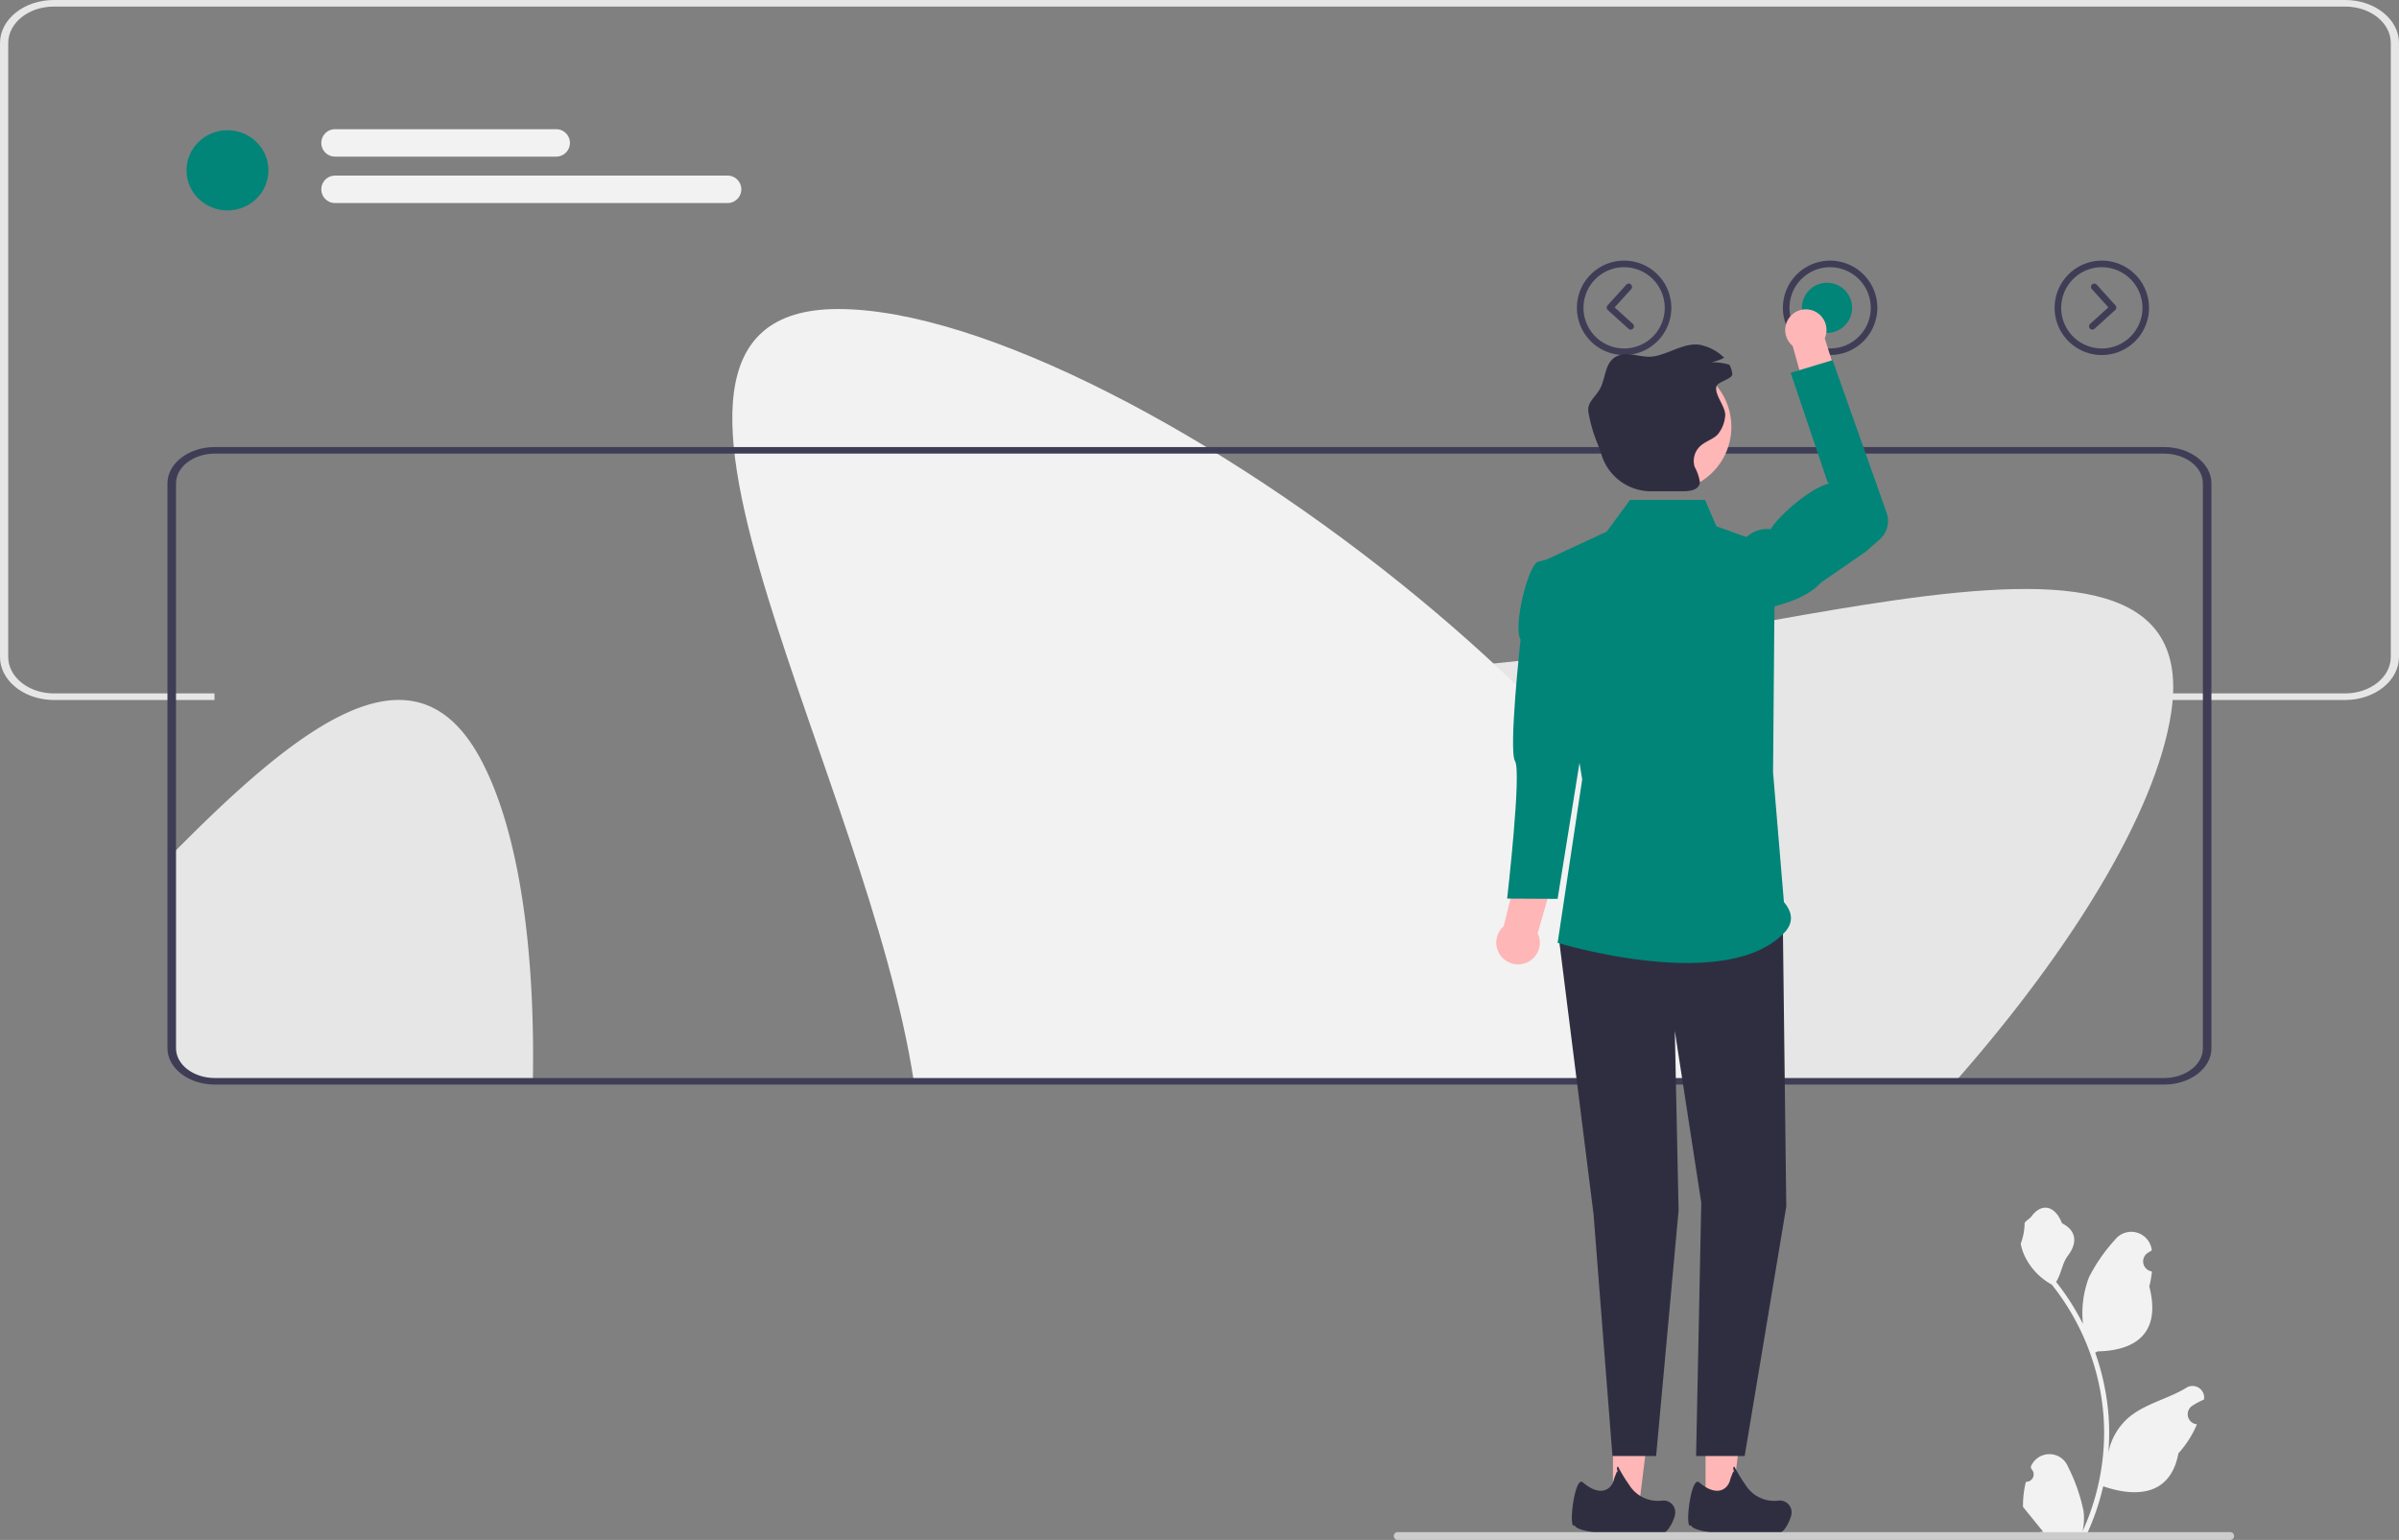 <svg id="undraw_slider_re_ch7w" xmlns="http://www.w3.org/2000/svg" width="324" height="208" viewBox="0 0 324 208">
  <rect x="0" y="0" width="324" height="208" fill="#808080" stroke="none"/>
  <path id="Caminho_6627" data-name="Caminho 6627" d="M469.6,404.518a1.007,1.007,0,0,0,.73-1.746l-.069-.274.027-.066a2.705,2.705,0,0,1,4.99.019,24.021,24.021,0,0,1,2.111,6.013,8,8,0,0,1-.14,2.752,32.084,32.084,0,0,0,2.919-13.326,30.961,30.961,0,0,0-.192-3.455q-.159-1.411-.442-2.8a32.455,32.455,0,0,0-6.436-13.756,8.638,8.638,0,0,1-3.592-3.727,6.589,6.589,0,0,1-.6-1.8,8.13,8.13,0,0,0,.528-2.8c.244-.37.68-.554.946-.915,1.324-1.795,3.148-1.481,4.1.958,2.034,1.026,2.054,2.729.806,4.366-.794,1.042-.9,2.451-1.6,3.566.072.092.146.181.218.272a32.665,32.665,0,0,1,3.409,5.4,13.579,13.579,0,0,1,.811-6.307,22.745,22.745,0,0,1,3.511-5.067,2.787,2.787,0,0,1,4.964,1.369q0,.036.008.072-.285.161-.559.342a1.366,1.366,0,0,0,.551,2.487l.028,0a13.6,13.6,0,0,1-.358,2.033c1.643,6.354-1.9,8.669-6.97,8.773-.112.057-.221.115-.333.169a33.337,33.337,0,0,1,1.795,8.446,31.619,31.619,0,0,1-.023,5.106l.009-.06a8.356,8.356,0,0,1,2.853-4.825c2.2-1.8,5.3-2.467,7.665-3.917a1.568,1.568,0,0,1,2.4,1.526l-.01.063a9.183,9.183,0,0,0-1.029.5q-.285.161-.559.342a1.366,1.366,0,0,0,.551,2.487l.028,0,.057.009a13.605,13.605,0,0,1-2.5,3.919c-1.027,5.547-5.44,6.074-10.16,4.458h0a33.332,33.332,0,0,1-2.239,6.537h-8c-.029-.089-.054-.181-.08-.27a9.087,9.087,0,0,0,2.213-.132c-.593-.728-1.187-1.462-1.78-2.19a.5.5,0,0,1-.037-.043c-.3-.373-.6-.743-.906-1.115h0a13.314,13.314,0,0,1,.39-3.391Z" transform="translate(-195.994 -204.369)" fill="#f2f2f2"/>
  <path id="Caminho_6628" data-name="Caminho 6628" d="M372.475,196.139c-2.122,13.414-13.476,31.826-29.083,49.581H259.025l8.82-55.769c20.578.089,46.5-6.245,67.434-9.224C358.316,177.457,375.3,178.247,372.475,196.139Z" transform="translate(-79.274 -99.669)" fill="#e6e6e6"/>
  <path id="Caminho_6629" data-name="Caminho 6629" d="M100.856,264.5H56.4a4.459,4.459,0,0,1-4.457-4.457v-26.02c.99-1.012,1.98-2,2.956-2.97,16.552-16.352,30.663-25.842,39.057-9.787C98.982,230.877,101.175,246.563,100.856,264.5Z" transform="translate(-28.888 -118.445)" fill="#e6e6e6"/>
  <path id="Caminho_6630" data-name="Caminho 6630" d="M316.738,0H7.268C3.262,0,0,2.605,0,5.81V88.731c0,3.072,3,5.6,6.78,5.8.161.013.322.018.488.018h21.7v-.888H7.268c-.166,0-.327,0-.488-.018-3.168-.2-5.67-2.326-5.67-4.909V5.81C1.11,3.094,3.872.888,7.268.888h309.47c3.4,0,6.153,2.206,6.153,4.923V88.731c0,2.717-2.757,4.927-6.153,4.927H291.944v.888h24.794c4.006,0,7.262-2.61,7.262-5.815V5.81C324,2.606,320.743,0,316.738,0Z" fill="#e6e6e6"/>
  <g id="Grupo_2381" data-name="Grupo 2381" transform="translate(25.189 17.449)">
    <ellipse id="Elipse_466" data-name="Elipse 466" cx="5.532" cy="5.416" rx="5.532" ry="5.416" transform="translate(0 0.143)" fill="#008578"/>
    <path id="Caminho_6631" data-name="Caminho 6631" d="M129.5,43.017H99.719a1.853,1.853,0,1,1,0-3.705H129.5a1.853,1.853,0,1,1,0,3.705Z" transform="translate(-79.615 -39.311)" fill="#f2f2f2"/>
    <path id="Caminho_6632" data-name="Caminho 6632" d="M152.734,57.144H99.719a1.853,1.853,0,1,1,0-3.705h53.016a1.853,1.853,0,0,1,0,3.705Z" transform="translate(-79.615 -47.168)" fill="#f2f2f2"/>
  </g>
  <path id="Caminho_6633" data-name="Caminho 6633" d="M386.321,92.06a6.376,6.376,0,1,1,6.375-6.376A6.383,6.383,0,0,1,386.321,92.06Zm0-11.864a5.488,5.488,0,1,0,5.488,5.488A5.494,5.494,0,0,0,386.321,80.2Z" transform="translate(-166.973 -44.105)" fill="#3f3d56"/>
  <path id="Caminho_6634" data-name="Caminho 6634" d="M435.957,92.06a6.376,6.376,0,1,1,6.376-6.376A6.383,6.383,0,0,1,435.957,92.06Zm0-11.864a5.488,5.488,0,1,0,5.488,5.488A5.494,5.494,0,0,0,435.957,80.2Z" transform="translate(-188.787 -44.105)" fill="#3f3d56"/>
  <circle id="Elipse_467" data-name="Elipse 467" cx="3.39" cy="3.39" r="3.39" transform="translate(243.361 38.189)" fill="#008578"/>
  <path id="Caminho_6635" data-name="Caminho 6635" d="M485.593,92.06a6.376,6.376,0,1,1,6.376-6.376A6.383,6.383,0,0,1,485.593,92.06Zm0-11.864a5.488,5.488,0,1,0,5.488,5.488A5.494,5.494,0,0,0,485.593,80.2Z" transform="translate(-201.728 -44.105)" fill="#3f3d56"/>
  <path id="Caminho_6636" data-name="Caminho 6636" d="M283.635,198.346h-114.2c-3.126-20.337-13.433-44.953-19.644-65.165-6.832-22.241-8.706-39.146,9.412-39.146,19.363,0,51.684,16.946,78.54,39.146C262.327,153.495,282.335,178.206,283.635,198.346Z" transform="translate(-46.018 -52.295)" fill="#f2f2f2"/>
  <path id="Caminho_6637" data-name="Caminho 6637" d="M320.6,222.147H57.348c-3.53,0-6.4-2.2-6.4-4.9V140.936c0-2.7,2.872-4.9,6.4-4.9H320.6c3.531,0,6.4,2.2,6.4,4.9v76.311C327.006,219.949,324.134,222.147,320.6,222.147ZM57.348,136.923c-2.891,0-5.243,1.8-5.243,4.013v76.311c0,2.212,2.352,4.013,5.243,4.013H320.6c2.891,0,5.243-1.8,5.243-4.013V140.936c0-2.213-2.352-4.013-5.243-4.013Z" transform="translate(-28.332 -75.653)" fill="#3f3d56"/>
  <g id="Grupo_2384" data-name="Grupo 2384" transform="translate(202.083 41.783)">
    <path id="Caminho_6638" data-name="Caminho 6638" d="M410.162,442.61h3.459l1.646-13.343h-5.106Z" transform="translate(-381.896 -280.508)" fill="#ffb6b6"/>
    <path id="Caminho_6639" data-name="Caminho 6639" d="M381.988,442.61h3.459l1.646-13.343h-5.106Z" transform="translate(-366.227 -280.508)" fill="#ffb6b6"/>
    <path id="Caminho_6640" data-name="Caminho 6640" d="M365.516,282.55l4.686,37.295,2.552,32.668h5.9l3.035-33.179-.51-24.246,3.573,23.225-.7,34.2h6.559l5.621-33.689-.47-38.586Z" transform="translate(-357.067 -197.63)" fill="#2f2e41"/>
    <path id="Caminho_6641" data-name="Caminho 6641" d="M383.137,152.124H373.008l-3.143,4.273-8.167,3.8,4.849,29.674-3.318,22.077s23.225,7.122,30.882-1.662c.84-1.108.935-2.354-.322-3.85l-1.465-17.515.255-30.386-7.912-2.849-1.531-3.561Z" transform="translate(-354.944 -126.382)" fill="#008578"/>
    <g id="Grupo_2382" data-name="Grupo 2382" transform="translate(0 33.108)">
      <path id="Caminho_6642" data-name="Caminho 6642" d="M347.479,271.191l2.113-8.521,5.036.528-2.555,8.929a2.939,2.939,0,1,1-4.594-.936Z" transform="translate(-346.483 -220.968)" fill="#ffb6b6"/>
      <path id="Caminho_6643" data-name="Caminho 6643" d="M357.773,168.727l-3.745.961c-1.3.111-3.494,8.668-2.426,10.522,0,0-1.649,15.02-.746,16.434s-1.068,18.561-1.068,18.561l6.815.036,5.3-32.954-4.741-9.813c-.054-1.655,2.26-3.888.61-3.747Z" transform="translate(-348.321 -168.721)" fill="#008578"/>
    </g>
    <g id="Grupo_2383" data-name="Grupo 2383" transform="translate(29.952)">
      <path id="Caminho_6644" data-name="Caminho 6644" d="M435.4,99.064l2.24,8.028,4.764-.64-2.67-8.4a2.79,2.79,0,1,0-4.334,1.015Z" transform="translate(-425.326 -94.131)" fill="#ffb6b6"/>
      <path id="Caminho_6645" data-name="Caminho 6645" d="M414.088,140.655h0a3.87,3.87,0,0,0,4.355,2.844c3.081-.5,7.378-1.573,9.386-3.847l6.1-4.213,1.859-1.637a3.324,3.324,0,0,0,.937-3.6l-7.3-20.617-5.655,1.709,4.983,14.771.289.145c-2.635.637-6.8,4.3-7.99,6.214-2.515-.291-4.171,1.584-5.551,4.156a3.875,3.875,0,0,0-1.416,4.079Z" transform="translate(-413.961 -102.723)" fill="#008578"/>
    </g>
    <circle id="Elipse_468" data-name="Elipse 468" cx="8.683" cy="8.683" r="8.683" transform="translate(14.384 7.189)" fill="#ffb6b6"/>
    <path id="Caminho_6646" data-name="Caminho 6646" d="M391.762,110.492c-.262,1.261,1.434,2.863,1.172,4.119A4.423,4.423,0,0,1,391.908,117c-.6.59-1.5.861-2.166,1.4a2.728,2.728,0,0,0-.91,2.952,6.135,6.135,0,0,1,.706,2.051,1,1,0,0,1-.151.484c-.4.67-1.412.75-2.255.75h-4.221a7.005,7.005,0,0,1-6.676-4.98c-.138-.439-.28-.852-.431-1.212a20.8,20.8,0,0,1-1.318-4.479c-.253-1.425,1.119-2.126,1.709-3.471.644-1.478.59-3.409,2.166-4.119s3.245.324,4.98.036l.067-.013c2.073-.373,4.306-2,6.334-1.5a6.5,6.5,0,0,1,3.076,1.7,6.187,6.187,0,0,1-1.776.608,8.493,8.493,0,0,1,2.472.328,3.351,3.351,0,0,1,.4,1.247c.075.657-1.829,1.008-2.126,1.629a.385.385,0,0,0-.031.093Z" transform="translate(-362.039 -100.063)" fill="#2f2e41"/>
  </g>
  <path id="Caminho_6647" data-name="Caminho 6647" d="M490.146,92.515a.444.444,0,0,1-.3-.773l2.463-2.23-2.23-2.463a.444.444,0,0,1,.658-.6l2.528,2.792a.443.443,0,0,1-.031.627L490.444,92.4A.442.442,0,0,1,490.146,92.515Z" transform="translate(-207.559 -47.997)" fill="#3f3d56"/>
  <path id="Caminho_6648" data-name="Caminho 6648" d="M393.244,92.515a.442.442,0,0,1-.3-.115l-2.792-2.528a.443.443,0,0,1-.031-.627l2.528-2.792a.444.444,0,0,1,.658.6l-2.23,2.463,2.463,2.23a.444.444,0,0,1-.3.773Z" transform="translate(-173.011 -47.997)" fill="#3f3d56"/>
  <path id="Caminho_6649" data-name="Caminho 6649" d="M420.3,452.576h0c-.033.7-.855,2.453-1.53,2.655-2.028.608-11.691.342-12.06-1.013-.907.838-.02-6.764,1.109-5.79,2.309,1.992,3.92,1.077,4.238-.536l.383-.974.075.109c.233.341-.346-.684.066-.709a20.684,20.684,0,0,0,1.47,2.411l.028.044a4.567,4.567,0,0,0,4.39,2.131h0a1.589,1.589,0,0,1,1.831,1.671Z" transform="translate(-178.337 -248.208)" fill="#2f2e41"/>
  <path id="Caminho_6650" data-name="Caminho 6650" d="M392.3,452.576h0c-.033.7-.855,2.453-1.53,2.655-2.028.608-11.691.342-12.06-1.013-.907.838-.02-6.764,1.109-5.79,2.309,1.992,3.92,1.077,4.238-.536l.383-.974.075.109c.233.341-.346-.684.066-.709a20.688,20.688,0,0,0,1.47,2.411l.028.044a4.567,4.567,0,0,0,4.39,2.131h0a1.589,1.589,0,0,1,1.831,1.671Z" transform="translate(-166.048 -248.208)" fill="#2f2e41"/>
  <path id="Caminho_6651" data-name="Caminho 6651" d="M278.149,466.747a.527.527,0,0,0,.528.528H391.107a.528.528,0,1,0,0-1.056H278.678A.527.527,0,0,0,278.149,466.747Z" transform="translate(-89.909 -259.275)" fill="#ccc"/>
</svg>
